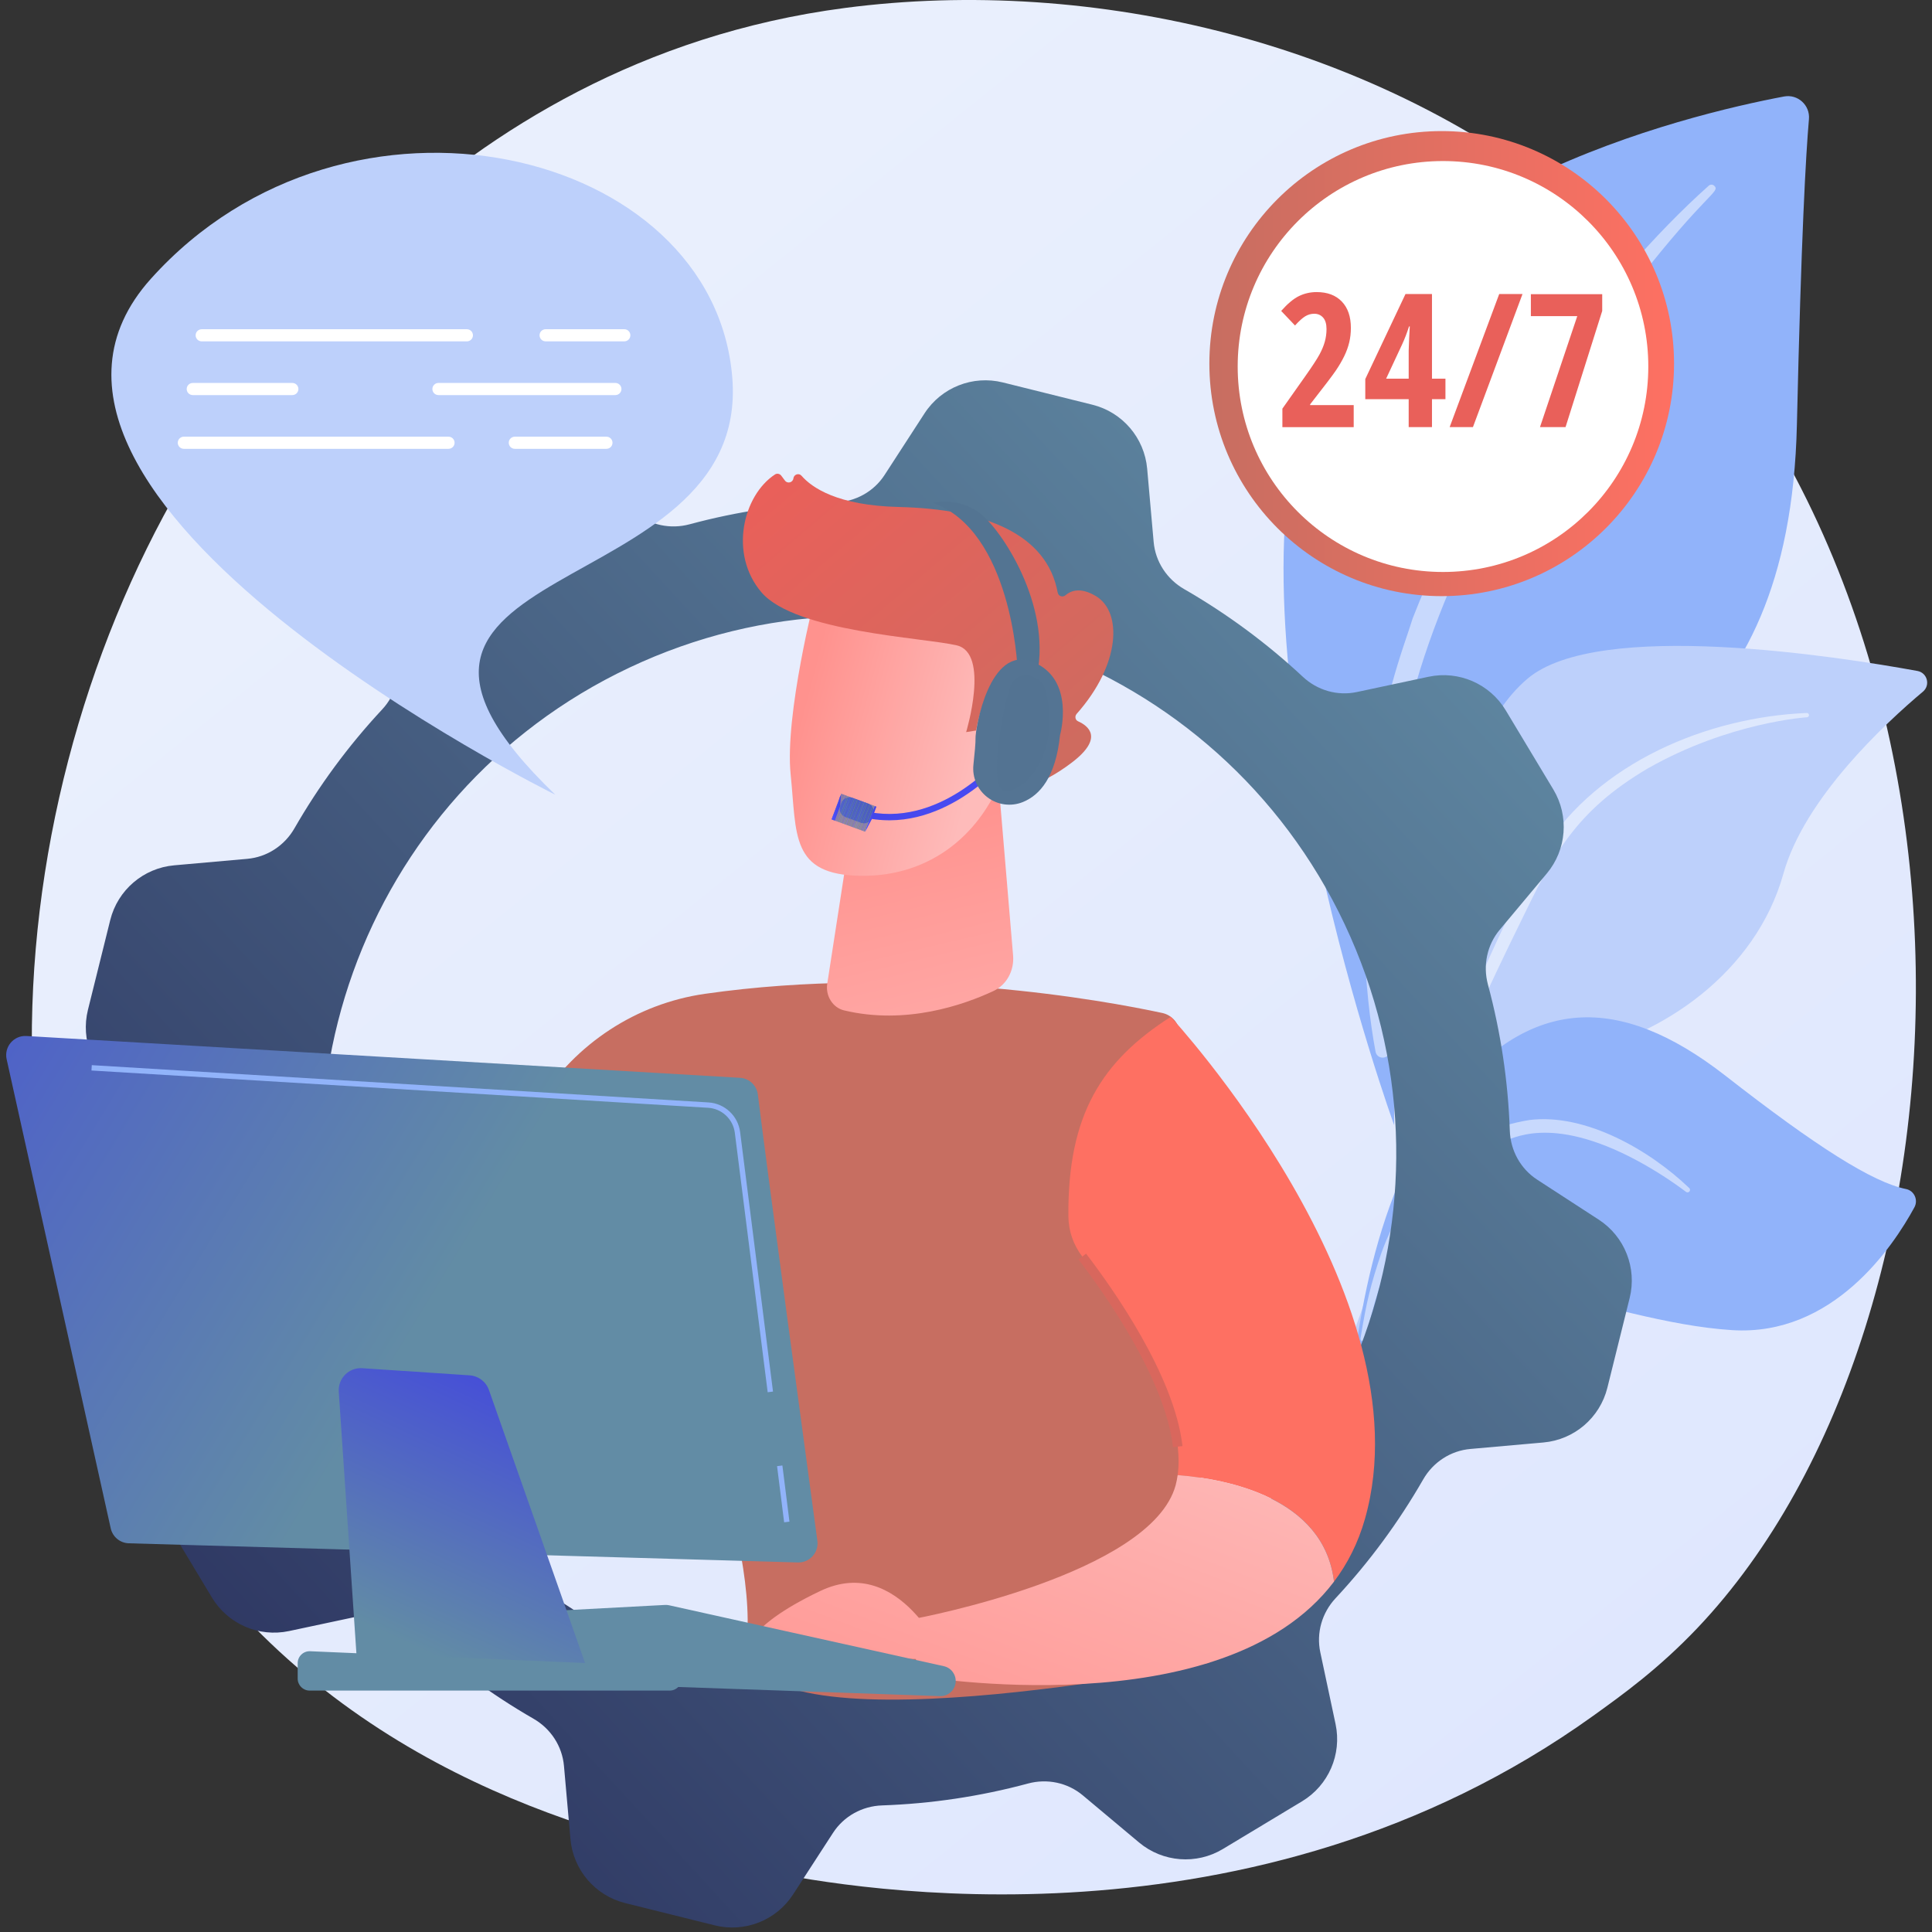 <svg width="301" height="301" viewBox="0 0 301 301" fill="none" xmlns="http://www.w3.org/2000/svg">
<rect x="0" y="0" width="301" height="301" fill="#333333" stroke="none"/>
<path d="M264.465 253.627C258.438 259.977 252.735 264.073 248.228 267.309C195.262 305.343 132.588 294.257 119.269 291.549C99.599 287.55 61.579 279.822 34.091 247.471C-7.497 198.527 -1.022 121.415 31.236 70.514C37.137 61.202 68.305 9.526 131.654 1.238C169.991 -3.777 214.681 6.338 247.044 33.474C314.977 90.434 310.141 205.502 264.465 253.627Z" fill="url(#paint0_linear_583_17035)"/>
<path d="M217.201 175.287C217.201 175.287 216.375 140.512 232.379 131.205C248.383 121.898 278.812 116.08 279.953 66.147C280.621 36.914 281.344 24.133 281.828 18.559C282.017 16.386 280.087 14.631 277.945 15.034C262.787 17.891 213.549 29.654 203.226 63.288C190.987 103.162 217.203 175.287 217.203 175.287H217.201Z" fill="#91B3FA"/>
<path opacity="0.5" d="M266.221 28.927C249.583 43.778 230.344 70.06 220.09 96.342C218.774 100.674 214.924 109.885 213.252 126.251C211.758 139.901 212.501 154.324 214.312 163.873C214.426 164.477 215.008 164.872 215.611 164.759C216.648 164.561 216.51 163.446 216.5 163.48C214.432 147.167 215.29 126.864 220.029 108.544C226.083 86.049 239.586 64.24 253.553 45.743L254.99 43.922C265.81 30.015 268.089 29.912 267.077 28.943C266.838 28.715 266.464 28.713 266.221 28.928V28.927Z" fill="white"/>
<path d="M190.621 248.921C188.236 250.091 213.196 218.678 221.016 169.341C224.7 146.092 224.749 116.963 237.982 105.737C248.995 96.395 286.472 102.294 298.735 104.535C300.267 104.815 300.783 106.752 299.59 107.755C293.71 112.697 281.13 124.356 277.852 136.106C273.533 151.593 258.82 161.443 245.649 164.109C232.479 166.775 225.152 169.362 218.736 190.441C212.32 211.521 197.397 245.596 190.621 248.921V248.921Z" fill="#BDD0FB"/>
<path opacity="0.5" d="M281.488 111.079C265.843 111.734 249.049 118.877 240.527 132.275L239.722 133.553C237.864 136.551 227.335 157.862 221.488 175.526C221.415 175.746 221.534 175.984 221.755 176.057C222.129 176.18 222.316 175.769 222.28 175.806C226.355 165.826 232.206 153.174 236.866 143.712C241.865 133.388 245.363 126.395 256.762 119.698C269.45 112.486 281.573 111.744 281.536 111.751C281.722 111.732 281.856 111.567 281.837 111.381C281.819 111.203 281.665 111.071 281.488 111.079V111.079Z" fill="white"/>
<path d="M201.321 253.053C199.905 253.8 209.292 237.632 210.012 223.387C210.732 209.142 213.943 184.829 226.218 170.285C238.492 155.74 251.934 154.414 268.871 167.635C282.985 178.653 291.789 184.214 296.952 185.247C298.231 185.504 298.883 186.947 298.261 188.095C294.949 194.198 285.586 208.218 269.865 207.23C249.812 205.971 225.51 192.925 218.103 203.808C210.696 214.691 211.647 220.781 211.419 225.938C211.192 231.096 210.684 248.11 201.32 253.052L201.321 253.053Z" fill="#91B3FA"/>
<path opacity="0.5" d="M263.182 185.099C257.04 179.204 247.035 173.413 238.29 174.493C226.913 176.327 219.335 183.93 215.201 195.248C213.585 200.054 212.921 202.619 211.965 208.51C211.889 208.981 212.582 209.121 212.697 208.661C213.392 205.894 214.08 202.997 215.111 200C221.107 180.668 233.908 178.064 234.406 177.669C235.374 177.764 241.24 173.369 255.161 180.866C257.761 182.281 260.291 183.898 262.667 185.681L262.68 185.691C262.851 185.82 263.096 185.785 263.224 185.613C263.343 185.454 263.323 185.232 263.182 185.098V185.099Z" fill="white"/>
<path d="M25.595 236.551L33.013 248.886C35.498 253.017 40.328 255.116 45.041 254.112L56.212 251.733C59.233 251.089 62.358 251.995 64.617 254.103C70.301 259.406 76.519 263.975 83.122 267.775C85.803 269.318 87.592 272.043 87.865 275.126L88.875 286.523C89.3 291.326 92.724 295.331 97.401 296.494L111.361 299.967C116.038 301.13 120.937 299.195 123.56 295.15L129.784 285.552C131.468 282.955 134.323 281.385 137.414 281.278C145.027 281.014 152.659 279.89 160.162 277.867C163.145 277.063 166.329 277.727 168.698 279.711L177.456 287.048C181.151 290.143 186.401 290.552 190.53 288.065L202.855 280.641C206.983 278.154 209.08 273.32 208.077 268.603L205.699 257.423C205.056 254.4 205.962 251.272 208.067 249.012C213.367 243.323 217.932 237.1 221.729 230.491C223.271 227.807 225.993 226.018 229.075 225.745L240.463 224.734C245.262 224.308 249.264 220.882 250.426 216.201L253.896 202.23C255.058 197.549 253.125 192.647 249.084 190.021L239.494 183.792C236.899 182.107 235.33 179.25 235.224 176.156C234.961 168.537 233.838 160.899 231.816 153.39C231.013 150.405 231.676 147.217 233.659 144.848L240.99 136.084C244.083 132.386 244.491 127.131 242.006 123L234.587 110.664C232.101 106.533 227.272 104.434 222.559 105.438L211.389 107.818C208.368 108.461 205.243 107.555 202.984 105.447C197.299 100.144 191.082 95.575 184.478 91.775C181.797 90.232 180.008 87.507 179.735 84.424L178.726 73.028C178.3 68.224 174.876 64.22 170.199 63.056L156.239 59.584C151.562 58.42 146.664 60.355 144.04 64.4L137.816 73.998C136.133 76.595 133.278 78.165 130.186 78.271C122.573 78.535 114.942 79.659 107.438 81.682C104.456 82.486 101.271 81.822 98.902 79.838L90.145 72.501C86.45 69.406 81.2 68.997 77.07 71.484L64.744 78.908C60.616 81.395 58.518 86.229 59.522 90.946L61.9 102.126C62.543 105.149 61.638 108.277 59.532 110.538C54.232 116.226 49.667 122.449 45.87 129.058C44.328 131.741 41.606 133.531 38.525 133.805L27.138 134.815C22.338 135.241 18.336 138.667 17.174 143.348L13.704 157.319C12.541 161.999 14.474 166.901 18.516 169.527L28.107 175.756C30.702 177.441 32.27 180.298 32.377 183.392C32.641 191.011 33.764 198.649 35.785 206.158C36.589 209.143 35.925 212.331 33.943 214.701L26.612 223.465C23.519 227.163 23.11 232.418 25.596 236.55L25.595 236.551ZM58.088 215.525C38.36 173.677 56.264 123.749 98.078 104.004C139.892 84.26 189.782 102.178 209.51 144.026C229.238 185.873 211.334 235.803 169.52 255.546C127.706 275.29 77.816 257.372 58.088 215.525Z" fill="url(#paint1_linear_583_17035)"/>
<path d="M181.075 157.817C172.149 155.899 141.705 150.267 109.828 154.835C99.151 156.364 89.7 162.572 83.938 171.697C73.556 188.137 58.87 217.445 61.975 248.011L78.271 252.044C78.271 252.044 89.533 215.779 102.207 201.019C102.207 201.019 117.218 235.262 116.459 254.066C116.438 254.598 116.404 255.118 116.356 255.623C114.634 274.021 188.415 259.056 188.415 259.056L183.818 161.061C183.744 159.481 182.619 158.149 181.075 157.817Z" fill="url(#paint2_linear_583_17035)"/>
<path d="M155.692 123.404L157.837 148.863C158.036 151.231 156.817 153.447 154.784 154.395C150.102 156.58 141.112 159.714 131.497 157.413C129.737 156.993 128.59 155.152 128.881 153.274L135.117 112.92L155.692 123.403V123.404Z" fill="url(#paint3_linear_583_17035)"/>
<path d="M127.065 92.548C127.065 92.548 122.222 111.36 123.183 120.673C124.143 129.987 123.111 136.296 134.074 136.449C145.036 136.602 153.173 129.849 156.572 119.874C156.572 119.874 161.937 104.485 159.3 98.956C156.662 93.426 127.066 92.548 127.066 92.548H127.065Z" fill="url(#paint4_linear_583_17035)"/>
<path d="M151.87 113.845L150.522 114.06C150.522 114.06 154.257 101.767 149.056 100.545C143.855 99.322 123.889 98.467 118.621 92.267C113.542 86.291 115.764 77.166 120.748 73.915C121.063 73.709 121.49 73.806 121.716 74.106L122.295 74.877C122.691 75.405 123.528 75.182 123.61 74.527C123.687 73.905 124.466 73.647 124.876 74.12C126.482 75.969 130.472 78.756 140.02 78.986C153.568 79.312 163.119 83.251 164.786 92.32C164.892 92.894 165.558 93.113 166.002 92.735C166.879 91.987 168.39 91.46 170.746 92.876C174.845 95.34 174.626 103.464 167.74 111.219C167.413 111.588 167.51 112.176 167.96 112.376C169.545 113.081 172.041 114.966 166.968 118.82C161.778 122.763 158.368 122.969 157.048 122.848C156.694 122.814 156.415 122.541 156.38 122.186L155.59 114.04C155.549 113.619 155.161 113.319 154.744 113.386L151.87 113.845V113.845Z" fill="url(#paint5_linear_583_17035)"/>
<path d="M151.809 115.586C151.809 115.586 152.934 103.884 158.47 106.229C164.006 108.575 157.868 119.236 153.889 120.303L151.809 115.586Z" fill="url(#paint6_linear_583_17035)"/>
<path d="M183.474 229.815C185.065 218.571 173.431 202.043 168.618 195.771C167.241 193.977 166.471 191.784 166.452 189.522C166.312 173.598 171.698 165.28 182.402 158.413C182.402 158.413 222.548 201.803 212.655 236.646C211.588 240.406 209.933 243.636 207.836 246.412C206.277 233.283 191.115 230.42 183.474 229.814V229.815Z" fill="url(#paint7_linear_583_17035)"/>
<path d="M182.748 225.466L184.228 225.296C182.973 214.27 173.305 200.657 169.207 195.317L168.025 196.226C172.048 201.468 181.535 214.81 182.748 225.466Z" fill="url(#paint8_linear_583_17035)"/>
<path d="M183.168 231.372C183.304 230.867 183.399 230.345 183.474 229.815C191.115 230.421 206.277 233.285 207.836 246.413C190.498 269.362 142.709 261.082 142.709 261.082V252.152C142.709 252.152 179.411 245.328 183.168 231.371V231.372Z" fill="url(#paint9_linear_583_17035)"/>
<path d="M147.303 258.617C147.303 258.617 140.247 241.953 127.814 247.864C115.381 253.775 116.358 257.642 116.358 257.642L147.303 258.616V258.617Z" fill="url(#paint10_linear_583_17035)"/>
<path d="M148.889 262.075C148.79 263.336 147.716 264.295 146.454 264.251L82.026 262.002C81.025 261.967 80.155 261.303 79.856 260.346L77.986 254.357C77.526 252.886 78.575 251.376 80.113 251.294L103.608 250.045C103.821 250.033 104.036 250.051 104.244 250.097L147.047 259.585C148.195 259.839 148.981 260.902 148.889 262.075V262.075Z" fill="#628CA5"/>
<path d="M105.701 259.722L103.929 251.454L79.795 252.607L81.383 259.467L105.701 259.722Z" fill="#628CA5"/>
<path d="M118.074 170.535C119.44 181.704 125.584 227.085 127.343 240.051C127.59 241.874 126.142 243.479 124.304 243.426L20.072 240.441C18.708 240.403 17.545 239.441 17.249 238.108L1.035 165.028C0.606 163.096 2.143 161.29 4.117 161.405L115.291 167.921C116.728 168.005 117.898 169.103 118.073 170.534L118.074 170.535Z" fill="url(#paint11_linear_583_17035)"/>
<path d="M76.177 216.564L91.582 260.323L55.762 261.082L52.779 216.826C52.639 214.75 54.36 213.025 56.436 213.163L73.165 214.274C74.536 214.366 75.722 215.265 76.178 216.563L76.177 216.564Z" fill="url(#paint12_linear_583_17035)"/>
<path d="M106.103 260.945C106.498 262.15 105.602 263.388 104.335 263.388H48.239C47.212 263.388 46.379 262.554 46.379 261.526V259.118C46.379 258.058 47.261 257.212 48.319 257.258L104.415 259.666C105.189 259.699 105.862 260.209 106.103 260.945V260.945Z" fill="url(#paint13_linear_583_17035)"/>
<path d="M134.086 127.222C146.646 130.517 156.458 118.693 156.555 118.573L155.788 117.946C155.695 118.061 146.276 129.395 134.337 126.264L134.086 127.221V127.222Z" fill="url(#paint14_linear_583_17035)"/>
<path d="M130.906 125.529L131.054 125.125C131.316 124.407 132.112 124.036 132.831 124.299L135.237 125.181C135.955 125.443 136.325 126.24 136.062 126.96L135.915 127.363C135.652 128.082 134.856 128.452 134.137 128.189L131.731 127.308C131.013 127.045 130.643 126.248 130.906 125.529Z" fill="url(#paint15_linear_583_17035)"/>
<path d="M135.621 127.536L134.965 129.094L135.042 129.122L135.621 127.536Z" fill="url(#paint16_linear_583_17035)"/>
<path d="M136.267 125.57L134.754 129.563L134.789 129.575L135.833 127.615L136.544 125.671L136.267 125.57Z" fill="url(#paint17_linear_583_17035)"/>
<path d="M136.232 125.558L134.719 129.551L134.753 129.564L136.266 125.571L136.232 125.558Z" fill="#628CA5"/>
<path d="M136.199 125.545L134.686 129.538L134.72 129.551L136.233 125.558L136.199 125.545Z" fill="#628CA5"/>
<path d="M136.164 125.532L134.65 129.525L134.686 129.538L136.199 125.545L136.164 125.532Z" fill="url(#paint18_linear_583_17035)"/>
<path d="M136.128 125.519L134.615 129.512L134.65 129.525L136.163 125.532L136.128 125.519Z" fill="#527190"/>
<path d="M136.092 125.506L134.58 129.499L134.614 129.512L136.128 125.519L136.092 125.506Z" fill="#527190"/>
<path d="M136.06 125.494L134.547 129.486L134.582 129.499L136.094 125.506L136.06 125.494Z" fill="#537391"/>
<path d="M136.025 125.481L134.512 129.474L134.546 129.486L136.059 125.494L136.025 125.481Z" fill="#537391"/>
<path d="M135.989 125.469L134.477 129.461L134.511 129.474L136.024 125.481L135.989 125.469Z" fill="#628CA5"/>
<path d="M135.957 125.456L134.443 129.449L134.479 129.462L135.991 125.469L135.957 125.456Z" fill="#628CA5"/>
<path d="M135.921 125.443L134.408 129.436L134.443 129.449L135.956 125.456L135.921 125.443Z" fill="#527190"/>
<path d="M135.884 125.43L134.371 129.423L134.406 129.436L135.92 125.443L135.884 125.43Z" fill="url(#paint19_linear_583_17035)"/>
<path d="M135.851 125.418L134.338 129.41L134.372 129.423L135.885 125.43L135.851 125.418Z" fill="#537391"/>
<path d="M135.816 125.406L134.303 129.398L134.337 129.41L135.85 125.418L135.816 125.406Z" fill="#537391"/>
<path d="M135.781 125.393L134.268 129.386L134.303 129.398L135.816 125.405L135.781 125.393Z" fill="url(#paint20_linear_583_17035)"/>
<path d="M135.746 125.38L134.232 129.373L134.267 129.385L135.78 125.393L135.746 125.38Z" fill="#628CA5"/>
<path d="M135.714 125.366L134.201 129.359L134.235 129.372L135.749 125.379L135.714 125.366Z" fill="#527190"/>
<path d="M135.677 125.354L134.164 129.346L134.199 129.359L135.713 125.366L135.677 125.354Z" fill="url(#paint21_linear_583_17035)"/>
<path d="M135.642 125.341L134.129 129.334L134.163 129.347L135.676 125.354L135.642 125.341Z" fill="#527190"/>
<path d="M135.608 125.329L134.096 129.321L134.13 129.334L135.643 125.341L135.608 125.329Z" fill="#537391"/>
<path d="M135.574 125.316L134.061 129.309L134.096 129.321L135.608 125.329L135.574 125.316Z" fill="#537391"/>
<path d="M135.539 125.304L134.025 129.297L134.06 129.31L135.573 125.317L135.539 125.304Z" fill="#628CA5"/>
<path d="M135.504 125.291L133.992 129.283L134.026 129.296L135.54 125.303L135.504 125.291Z" fill="#628CA5"/>
<path d="M135.47 125.278L133.957 129.271L133.992 129.284L135.504 125.291L135.47 125.278Z" fill="#527190"/>
<path d="M135.435 125.265L133.922 129.258L133.956 129.271L135.469 125.278L135.435 125.265Z" fill="#527190"/>
<path d="M135.398 125.253L133.885 129.245L133.92 129.258L135.433 125.265L135.398 125.253Z" fill="url(#paint22_linear_583_17035)"/>
<path d="M135.367 125.24L133.854 129.233L133.888 129.245L135.401 125.253L135.367 125.24Z" fill="#537391"/>
<path d="M135.332 125.227L133.818 129.22L133.853 129.233L135.366 125.24L135.332 125.227Z" fill="#628CA5"/>
<path d="M135.294 125.215L133.781 129.208L133.817 129.22L135.33 125.227L135.294 125.215Z" fill="url(#paint23_linear_583_17035)"/>
<path d="M135.261 125.201L133.748 129.194L133.782 129.207L135.296 125.214L135.261 125.201Z" fill="#527190"/>
<path d="M135.228 125.189L133.715 129.182L133.749 129.195L135.262 125.202L135.228 125.189Z" fill="#527190"/>
<path d="M135.191 125.177L133.678 129.168L133.713 129.181L135.226 125.188L135.191 125.177Z" fill="url(#paint24_linear_583_17035)"/>
<path d="M135.158 125.164L133.645 129.156L133.679 129.169L135.192 125.177L135.158 125.164Z" fill="#537391"/>
<path d="M135.123 125.151L133.611 129.144L133.646 129.156L135.159 125.164L135.123 125.151Z" fill="#537391"/>
<path d="M135.087 125.138L133.574 129.131L133.61 129.144L135.122 125.151L135.087 125.138Z" fill="#628CA5"/>
<path d="M135.052 125.125L133.539 129.118L133.573 129.131L135.087 125.138L135.052 125.125Z" fill="#628CA5"/>
<path d="M135.018 125.112L133.506 129.105L133.54 129.118L135.053 125.125L135.018 125.112Z" fill="#527190"/>
<path d="M134.984 125.1L133.471 129.093L133.506 129.105L135.018 125.112L134.984 125.1Z" fill="#527190"/>
<path d="M134.949 125.088L133.436 129.08L133.47 129.093L134.983 125.1L134.949 125.088Z" fill="#537391"/>
<path d="M134.916 125.075L133.402 129.068L133.438 129.08L134.951 125.088L134.916 125.075Z" fill="url(#paint25_linear_583_17035)"/>
<path d="M134.88 125.062L133.367 129.055L133.401 129.068L134.915 125.075L134.88 125.062Z" fill="#628CA5"/>
<path d="M134.845 125.05L133.332 129.043L133.366 129.055L134.88 125.062L134.845 125.05Z" fill="#628CA5"/>
<path d="M134.812 125.036L133.299 129.029L133.334 129.042L134.847 125.049L134.812 125.036Z" fill="url(#paint26_linear_583_17035)"/>
<path d="M134.777 125.023L133.264 129.016L133.298 129.029L134.811 125.036L134.777 125.023Z" fill="#527190"/>
<path d="M134.742 125.011L133.229 129.003L133.263 129.016L134.776 125.023L134.742 125.011Z" fill="#537391"/>
<path d="M134.705 124.999L133.191 128.991L133.227 129.003L134.74 125.011L134.705 124.999Z" fill="url(#paint27_linear_583_17035)"/>
<path d="M134.673 124.986L133.16 128.979L133.194 128.992L134.708 124.999L134.673 124.986Z" fill="#628CA5"/>
<path d="M134.637 124.973L133.125 128.966L133.159 128.979L134.672 124.986L134.637 124.973Z" fill="#628CA5"/>
<path d="M134.601 124.96L133.088 128.953L133.123 128.966L134.635 124.973L134.601 124.96Z" fill="#628CA5"/>
<path d="M134.568 124.948L133.055 128.94L133.089 128.953L134.602 124.96L134.568 124.948Z" fill="#527190"/>
<path d="M134.532 124.935L133.02 128.928L133.054 128.94L134.567 124.947L134.532 124.935Z" fill="#527190"/>
<path d="M134.498 124.923L132.984 128.916L133.02 128.928L134.532 124.935L134.498 124.923Z" fill="#537391"/>
<path d="M134.464 124.91L132.951 128.903L132.985 128.915L134.499 124.923L134.464 124.91Z" fill="#628CA5"/>
<path d="M134.429 124.897L132.916 128.89L132.951 128.903L134.465 124.91L134.429 124.897Z" fill="url(#paint28_linear_583_17035)"/>
<path d="M134.394 124.884L132.881 128.877L132.915 128.89L134.428 124.897L134.394 124.884Z" fill="#628CA5"/>
<path d="M134.359 124.871L132.846 128.864L132.88 128.877L134.393 124.884L134.359 124.871Z" fill="#527190"/>
<path d="M134.326 124.859L132.812 128.852L132.848 128.864L134.361 124.872L134.326 124.859Z" fill="url(#paint29_linear_583_17035)"/>
<path d="M134.291 124.846L132.777 128.838L132.812 128.851L134.325 124.858L134.291 124.846Z" fill="#537391"/>
<path d="M134.255 124.834L132.742 128.827L132.776 128.839L134.29 124.847L134.255 124.834Z" fill="#537391"/>
<path d="M134.222 124.821L132.709 128.814L132.744 128.826L134.258 124.833L134.222 124.821Z" fill="url(#paint30_linear_583_17035)"/>
<path d="M134.187 124.808L132.674 128.801L132.708 128.814L134.221 124.821L134.187 124.808Z" fill="#628CA5"/>
<path d="M134.151 124.795L132.639 128.788L132.673 128.801L134.186 124.808L134.151 124.795Z" fill="#527190"/>
<path d="M134.119 124.782L132.605 128.775L132.641 128.788L134.153 124.795L134.119 124.782Z" fill="#527190"/>
<path d="M134.083 124.77L132.57 128.762L132.605 128.775L134.118 124.782L134.083 124.77Z" fill="#537391"/>
<path d="M134.047 124.758L132.535 128.751L132.569 128.762L134.083 124.77L134.047 124.758Z" fill="#537391"/>
<path d="M134.011 124.744L132.498 128.737L132.533 128.75L134.046 124.757L134.011 124.744Z" fill="#628CA5"/>
<path d="M133.98 124.732L132.467 128.725L132.501 128.738L134.014 124.745L133.98 124.732Z" fill="#628CA5"/>
<path d="M133.943 124.719L132.43 128.712L132.465 128.725L133.978 124.732L133.943 124.719Z" fill="url(#paint31_linear_583_17035)"/>
<path d="M133.908 124.706L132.395 128.699L132.429 128.712L133.942 124.719L133.908 124.706Z" fill="#527190"/>
<path d="M133.876 124.693L132.363 128.686L132.398 128.699L133.911 124.706L133.876 124.693Z" fill="#527190"/>
<path d="M133.839 124.681L132.326 128.673L132.362 128.686L133.875 124.693L133.839 124.681Z" fill="url(#paint32_linear_583_17035)"/>
<path d="M133.804 124.668L132.291 128.661L132.325 128.673L133.838 124.681L133.804 124.668Z" fill="#537391"/>
<path d="M133.771 124.656L132.258 128.648L132.292 128.661L133.805 124.668L133.771 124.656Z" fill="#628CA5"/>
<path d="M133.736 124.643L132.223 128.636L132.258 128.649L133.771 124.656L133.736 124.643Z" fill="url(#paint33_linear_583_17035)"/>
<path d="M133.701 124.63L132.188 128.623L132.222 128.636L133.735 124.643L133.701 124.63Z" fill="#527190"/>
<path d="M133.664 124.617L132.152 128.61L132.187 128.623L133.7 124.63L133.664 124.617Z" fill="#527190"/>
<path d="M133.632 124.605L132.119 128.597L132.155 128.61L133.667 124.617L133.632 124.605Z" fill="#537391"/>
<path d="M133.597 124.593L132.084 128.585L132.118 128.597L133.631 124.605L133.597 124.593Z" fill="#537391"/>
<path d="M133.561 124.58L132.049 128.573L132.083 128.585L133.596 124.592L133.561 124.58Z" fill="#628CA5"/>
<path d="M133.529 124.567L132.016 128.56L132.051 128.573L133.563 124.58L133.529 124.567Z" fill="#628CA5"/>
<path d="M133.494 124.553L131.98 128.546L132.015 128.559L133.528 124.566L133.494 124.553Z" fill="#527190"/>
<path d="M133.457 124.541L131.945 128.534L131.98 128.547L133.493 124.554L133.457 124.541Z" fill="#527190"/>
<path d="M133.425 124.528L131.912 128.521L131.947 128.533L133.46 124.54L133.425 124.528Z" fill="#527190"/>
<path d="M133.39 124.516L131.877 128.509L131.911 128.521L133.424 124.528L133.39 124.516Z" fill="#537391"/>
<path d="M133.353 124.503L131.84 128.496L131.875 128.509L133.388 124.516L133.353 124.503Z" fill="url(#paint34_linear_583_17035)"/>
<path d="M133.318 124.49L131.805 128.483L131.839 128.496L133.352 124.503L133.318 124.49Z" fill="#628CA5"/>
<path d="M133.285 124.478L131.771 128.471L131.806 128.484L133.319 124.491L133.285 124.478Z" fill="#628CA5"/>
<path d="M133.25 124.465L131.736 128.458L131.772 128.471L133.285 124.478L133.25 124.465Z" fill="url(#paint35_linear_583_17035)"/>
<path d="M133.214 124.452L131.701 128.445L131.735 128.457L133.249 124.465L133.214 124.452Z" fill="#527190"/>
<path d="M133.182 124.44L131.67 128.432L131.704 128.444L133.217 124.451L133.182 124.44Z" fill="#537391"/>
<path d="M133.146 124.427L131.633 128.42L131.668 128.432L133.18 124.44L133.146 124.427Z" fill="#537391"/>
<path d="M133.111 124.415L131.598 128.408L131.632 128.42L133.145 124.427L133.111 124.415Z" fill="#628CA5"/>
<path d="M133.077 124.401L131.564 128.394L131.599 128.407L133.112 124.414L133.077 124.401Z" fill="#628CA5"/>
<path d="M133.042 124.388L131.529 128.381L131.565 128.394L133.077 124.401L133.042 124.388Z" fill="#527190"/>
<path d="M133.007 124.376L131.494 128.369L131.528 128.382L133.042 124.389L133.007 124.376Z" fill="#527190"/>
<path d="M132.972 124.364L131.459 128.356L131.494 128.369L133.008 124.376L132.972 124.364Z" fill="url(#paint36_linear_583_17035)"/>
<path d="M132.939 124.351L131.426 128.344L131.46 128.356L132.973 124.364L132.939 124.351Z" fill="#537391"/>
<path d="M132.904 124.338L131.391 128.331L131.425 128.344L132.938 124.351L132.904 124.338Z" fill="#628CA5"/>
<path d="M132.869 124.325L131.355 128.318L131.391 128.331L132.904 124.338L132.869 124.325Z" fill="url(#paint37_linear_583_17035)"/>
<path d="M132.835 124.312L131.322 128.305L131.357 128.318L132.87 124.325L132.835 124.312Z" fill="#628CA5"/>
<path d="M132.8 124.3L131.287 128.293L131.321 128.305L132.835 124.312L132.8 124.3Z" fill="#527190"/>
<path d="M132.763 124.287L131.25 128.28L131.285 128.292L132.799 124.299L132.763 124.287Z" fill="url(#paint38_linear_583_17035)"/>
<path d="M132.732 124.275L131.219 128.267L131.253 128.28L132.766 124.287L132.732 124.275Z" fill="#537391"/>
<path d="M132.697 124.262L131.184 128.255L131.218 128.266L132.731 124.275L132.697 124.262Z" fill="#537391"/>
<path d="M132.66 124.25L131.146 128.242L131.182 128.255L132.695 124.262L132.66 124.25Z" fill="url(#paint39_linear_583_17035)"/>
<path d="M132.626 124.236L131.113 128.229L131.148 128.242L132.661 124.249L132.626 124.236Z" fill="#628CA5"/>
<path d="M132.592 124.223L131.08 128.216L131.114 128.229L132.628 124.236L132.592 124.223Z" fill="#527190"/>
<path d="M132.556 124.21L131.043 128.203L131.078 128.216L132.59 124.223L132.556 124.21Z" fill="#527190"/>
<path d="M132.521 124.199L131.008 128.191L131.042 128.204L132.555 124.211L132.521 124.199Z" fill="#537391"/>
<path d="M132.488 124.186L130.975 128.179L131.01 128.191L132.523 124.199L132.488 124.186Z" fill="url(#paint40_linear_583_17035)"/>
<path d="M132.453 124.173L130.939 128.166L130.974 128.179L132.487 124.186L132.453 124.173Z" fill="#628CA5"/>
<path d="M132.417 124.16L130.904 128.153L130.939 128.166L132.452 124.173L132.417 124.16Z" fill="#628CA5"/>
<path d="M132.384 124.147L130.871 128.14L130.906 128.153L132.42 124.16L132.384 124.147Z" fill="url(#paint41_linear_583_17035)"/>
<path d="M132.349 124.135L130.836 128.127L130.87 128.14L132.383 124.147L132.349 124.135Z" fill="#527190"/>
<path d="M132.314 124.122L130.801 128.115L130.835 128.127L132.348 124.134L132.314 124.122Z" fill="#527190"/>
<path d="M132.279 124.11L130.766 128.102L130.801 128.114L132.314 124.121L132.279 124.11Z" fill="url(#paint42_linear_583_17035)"/>
<path d="M132.246 124.097L130.732 128.09L130.767 128.101L132.28 124.11L132.246 124.097Z" fill="#537391"/>
<path d="M132.209 124.083L130.697 128.076L130.732 128.089L132.245 124.096L132.209 124.083Z" fill="#628CA5"/>
<path d="M132.173 124.071L130.66 128.064L130.696 128.077L132.208 124.084L132.173 124.071Z" fill="#628CA5"/>
<path d="M132.142 124.058L130.629 128.051L130.663 128.064L132.176 124.071L132.142 124.058Z" fill="#527190"/>
<path d="M132.106 124.045L130.594 128.038L130.628 128.051L132.141 124.058L132.106 124.045Z" fill="#527190"/>
<path d="M132.07 124.033L130.557 128.025L130.592 128.038L132.104 124.045L132.07 124.033Z" fill="#537391"/>
<path d="M132.037 124.021L130.523 128.014L130.558 128.026L132.071 124.034L132.037 124.021Z" fill="#537391"/>
<path d="M132.002 124.008L130.49 128.001L130.525 128.014L132.038 124.021L132.002 124.008Z" fill="#628CA5"/>
<path d="M131.966 123.995L130.453 127.988L130.488 128.001L132.001 124.008L131.966 123.995Z" fill="#628CA5"/>
<path d="M131.933 123.983L130.42 127.976L130.454 127.988L131.967 123.996L131.933 123.983Z" fill="#527190"/>
<path d="M131.898 123.969L130.385 127.962L130.42 127.975L131.933 123.982L131.898 123.969Z" fill="url(#paint43_linear_583_17035)"/>
<path d="M131.863 123.957L130.35 127.949L130.384 127.962L131.897 123.969L131.863 123.957Z" fill="#537391"/>
<path d="M131.828 123.945L130.314 127.938L130.349 127.949L131.862 123.957L131.828 123.945Z" fill="#537391"/>
<path d="M131.794 123.932L130.281 127.925L130.317 127.937L131.83 123.945L131.794 123.932Z" fill="url(#paint44_linear_583_17035)"/>
<path d="M131.759 123.919L130.246 127.912L130.28 127.925L131.794 123.932L131.759 123.919Z" fill="#628CA5"/>
<path d="M131.724 123.906L130.211 127.899L130.245 127.912L131.758 123.919L131.724 123.906Z" fill="#527190"/>
<path d="M131.691 123.893L130.178 127.886L130.213 127.899L131.726 123.906L131.691 123.893Z" fill="url(#paint45_linear_583_17035)"/>
<path d="M131.656 123.88L130.143 127.873L130.177 127.886L131.69 123.893L131.656 123.88Z" fill="#527190"/>
<path d="M131.62 123.868L130.107 127.861L130.142 127.873L131.655 123.88L131.62 123.868Z" fill="#537391"/>
<path d="M131.585 123.855L130.072 127.848L130.108 127.861L131.62 123.868L131.585 123.855Z" fill="#628CA5"/>
<path d="M131.552 123.843L130.039 127.836L130.073 127.849L131.587 123.856L131.552 123.843Z" fill="#628CA5"/>
<path d="M131.517 123.83L130.004 127.823L130.039 127.836L131.552 123.843L131.517 123.83Z" fill="url(#paint46_linear_583_17035)"/>
<path d="M131.48 123.817L129.967 127.81L130.001 127.822L131.514 123.83L131.48 123.817Z" fill="#527190"/>
<path d="M131.449 123.804L129.936 127.797L129.97 127.81L131.483 123.817L131.449 123.804Z" fill="#527190"/>
<path d="M131.412 123.792L129.898 127.784L129.934 127.797L131.447 123.804L131.412 123.792Z" fill="url(#paint47_linear_583_17035)"/>
<path d="M131.376 123.78L129.863 127.772L129.898 127.784L131.411 123.792L131.376 123.78Z" fill="#537391"/>
<path d="M131.345 123.767L129.832 127.76L129.866 127.773L131.379 123.78L131.345 123.767Z" fill="#628CA5"/>
<path d="M131.308 123.753L129.795 127.746L129.83 127.759L131.343 123.766L131.308 123.753Z" fill="url(#paint48_linear_583_17035)"/>
<path d="M131.273 123.74L129.76 127.733L129.794 127.746L131.307 123.753L131.273 123.74Z" fill="#527190"/>
<path d="M131.24 123.728L129.727 127.721L129.761 127.734L131.274 123.741L131.24 123.728Z" fill="#527190"/>
<path d="M131.205 123.715L129.691 127.708L129.727 127.721L131.24 123.728L131.205 123.715Z" fill="url(#paint49_linear_583_17035)"/>
<path d="M131.169 123.703L129.656 127.696L129.691 127.708L131.204 123.715L131.169 123.703Z" fill="#537391"/>
<path d="M131.134 123.69L129.621 127.683L129.655 127.696L131.169 123.703L131.134 123.69Z" fill="#628CA5"/>
<path d="M131.101 123.677L129.588 127.67L129.623 127.683L131.136 123.69L131.101 123.677Z" fill="url(#paint50_linear_583_17035)"/>
<path d="M131.066 123.664L129.553 127.657L129.587 127.67L131.1 123.677L131.066 123.664Z" fill="#628CA5"/>
<path d="M131.031 123.652L130.889 125.603L130.068 127.846L129.553 127.657L131.066 123.664L131.031 123.652Z" fill="url(#paint51_linear_583_17035)"/>
<path d="M130.482 125.454L130.883 124.056L130.98 124.092L130.482 125.454Z" fill="url(#paint52_linear_583_17035)"/>
<path d="M158.509 103.946C158.509 103.946 157.629 82.743 145.332 78.33C145.332 78.33 149.185 77.369 152.607 79.913C156.03 82.457 163.79 94.225 161.58 105.071C158.877 105.419 158.509 103.946 158.509 103.946Z" fill="#537492"/>
<path d="M160.891 103.11C167.632 105.814 165.152 114.518 165.152 114.518C164.481 121.041 162.022 123.885 159.342 124.964C157.511 125.701 155.426 125.419 153.853 124.226C152.28 123.033 151.446 121.102 151.657 119.138C151.848 117.364 152.005 115.674 151.982 115.059C151.93 113.571 154.149 100.407 160.891 103.11V103.11Z" fill="#547493"/>
<path d="M159.84 105.233C161.339 105.245 162.631 106.281 162.968 107.743C165.379 118.211 159.087 123.58 156.541 123.251C153.858 122.903 156.251 110.114 157.416 106.936C157.903 105.604 158.875 105.224 159.839 105.233H159.84Z" fill="#537392"/>
<path d="M119.603 216.908L120.433 216.803L115.312 176.384C114.992 173.854 112.914 171.908 110.372 171.755L14.3 165.947L14.25 166.782L110.322 172.589C112.463 172.718 114.212 174.358 114.483 176.488L119.603 216.907V216.908Z" fill="#91B3FA"/>
<path d="M121.894 228.317L121.064 228.421L122.166 237.172L122.995 237.068L121.894 228.317Z" fill="#91B3FA"/>
<path d="M86.506 123.81C86.506 123.81 -7.111 77.519 23.505 43.435C54.121 9.352 111.199 22.975 114.09 58.848C116.981 94.722 47.51 86.306 86.506 123.81V123.81Z" fill="#BDD0FB"/>
<path d="M30.48 52.239C30.48 52.761 30.903 53.184 31.425 53.184H72.74C73.261 53.184 73.684 52.761 73.684 52.239C73.684 51.716 73.262 51.294 72.74 51.294H31.425C30.904 51.294 30.48 51.716 30.48 52.239Z" fill="white"/>
<path d="M85.007 53.182H97.266C97.787 53.182 98.21 52.759 98.21 52.237C98.21 51.715 97.788 51.292 97.266 51.292H85.007C84.486 51.292 84.062 51.715 84.062 52.237C84.062 52.759 84.485 53.182 85.007 53.182Z" fill="white"/>
<path d="M29.088 60.608C29.088 61.13 29.51 61.553 30.032 61.553H45.545C46.066 61.553 46.489 61.13 46.489 60.608C46.489 60.086 46.067 59.663 45.545 59.663H30.032C29.511 59.663 29.088 60.086 29.088 60.608Z" fill="white"/>
<path d="M67.365 60.608C67.365 61.13 67.787 61.553 68.309 61.553H95.876C96.396 61.553 96.82 61.13 96.82 60.608C96.82 60.086 96.397 59.663 95.876 59.663H68.309C67.788 59.663 67.365 60.086 67.365 60.608Z" fill="white"/>
<path d="M28.639 69.925H69.879C70.4 69.925 70.823 69.503 70.823 68.98C70.823 68.458 70.401 68.035 69.879 68.035H28.639C28.119 68.035 27.695 68.458 27.695 68.98C27.695 69.503 28.117 69.925 28.639 69.925Z" fill="white"/>
<path d="M80.206 69.925H94.482C95.003 69.925 95.427 69.503 95.427 68.98C95.427 68.458 95.004 68.035 94.482 68.035H80.206C79.685 68.035 79.262 68.458 79.262 68.98C79.262 69.503 79.684 69.925 80.206 69.925Z" fill="white"/>
<path d="M224.613 92.877C244.605 92.877 260.811 76.658 260.811 56.651C260.811 36.643 244.605 20.424 224.613 20.424C204.622 20.424 188.416 36.643 188.416 56.651C188.416 76.658 204.622 92.877 224.613 92.877Z" fill="url(#paint53_linear_583_17035)"/>
<path d="M224.814 89.112C242.479 89.112 256.8 74.78 256.8 57.101C256.8 39.422 242.479 25.09 224.814 25.09C207.149 25.09 192.828 39.422 192.828 57.101C192.828 74.78 207.149 89.112 224.814 89.112Z" fill="white"/>
<path d="M210.906 66.546H199.792V63.666L203.477 58.445C204.488 57.008 205.183 55.941 205.562 55.246C205.94 54.551 206.219 53.883 206.398 53.245C206.577 52.607 206.667 51.948 206.667 51.267C206.667 50.472 206.49 49.877 206.135 49.479C205.78 49.082 205.32 48.882 204.753 48.882C204.251 48.882 203.784 49.015 203.349 49.279C202.914 49.544 202.384 50.021 201.761 50.712L199.605 48.443C200.598 47.318 201.519 46.546 202.369 46.13C203.22 45.714 204.141 45.506 205.133 45.506C206.806 45.506 208.112 45.998 209.053 46.982C209.993 47.965 210.463 49.333 210.463 51.082C210.463 51.877 210.379 52.629 210.208 53.338C210.038 54.047 209.781 54.759 209.436 55.473C209.091 56.187 208.658 56.929 208.139 57.701C207.619 58.472 206.277 60.238 204.113 63V63.114H210.903V66.547L210.906 66.546Z" fill="url(#paint54_linear_583_17035)"/>
<path d="M225.196 62.19H223.098V66.545H219.469V62.19H212.707V59.055L218.973 45.804H223.098V58.998H225.196V62.19ZM219.469 58.998V54.629L219.54 52.699L219.64 50.854H219.526C219.195 51.885 218.836 52.817 218.449 53.649L215.954 58.998H219.47H219.469Z" fill="url(#paint55_linear_583_17035)"/>
<path d="M237.204 45.804L229.478 66.545H225.85L233.575 45.804H237.204V45.804Z" fill="url(#paint56_linear_583_17035)"/>
<path d="M239.924 66.545L245.735 49.251H238.506V45.832H249.62V48.443L243.907 66.545H239.924Z" fill="url(#paint57_linear_583_17035)"/>
<defs>
<linearGradient id="paint0_linear_583_17035" x1="336.656" y1="382.252" x2="73.99" y2="56.298" gradientUnits="userSpaceOnUse">
<stop stop-color="#DAE3FE"/>
<stop offset="1" stop-color="#E9EFFD"/>
</linearGradient>
<linearGradient id="paint1_linear_583_17035" x1="241.323" y1="80.383" x2="-58.322" y2="356.925" gradientUnits="userSpaceOnUse">
<stop stop-color="#628CA5"/>
<stop offset="1" stop-color="#150E42"/>
</linearGradient>
<linearGradient id="paint2_linear_583_17035" x1="-1834.8" y1="2250.48" x2="-1744.53" y2="2157.4" gradientUnits="userSpaceOnUse">
<stop stop-color="#C9766A"/>
<stop offset="1" stop-color="#FE7062"/>
<stop offset="1" stop-color="#C76E61"/>
</linearGradient>
<linearGradient id="paint3_linear_583_17035" x1="154.439" y1="190.444" x2="139.365" y2="126.594" gradientUnits="userSpaceOnUse">
<stop stop-color="#FEBBBA"/>
<stop offset="1" stop-color="#FF928E"/>
</linearGradient>
<linearGradient id="paint4_linear_583_17035" x1="152.167" y1="118.58" x2="124.814" y2="111.425" gradientUnits="userSpaceOnUse">
<stop stop-color="#FEBBBA"/>
<stop offset="1" stop-color="#FF928E"/>
</linearGradient>
<linearGradient id="paint5_linear_583_17035" x1="177.885" y1="131.53" x2="126.304" y2="70.795" gradientUnits="userSpaceOnUse">
<stop stop-color="#C76E61"/>
<stop offset="1" stop-color="#E9605A"/>
</linearGradient>
<linearGradient id="paint6_linear_583_17035" x1="153.733" y1="112.595" x2="126.379" y2="105.441" gradientUnits="userSpaceOnUse">
<stop stop-color="#FEBBBA"/>
<stop offset="1" stop-color="#FF928E"/>
</linearGradient>
<linearGradient id="paint7_linear_583_17035" x1="-1736.32" y1="2196.38" x2="-1649.43" y2="2106.77" gradientUnits="userSpaceOnUse">
<stop stop-color="#C76E61"/>
<stop offset="1" stop-color="#FE7062"/>
</linearGradient>
<linearGradient id="paint8_linear_583_17035" x1="310.597" y1="71.296" x2="50.544" y2="340.578" gradientUnits="userSpaceOnUse">
<stop stop-color="#C76E61"/>
<stop offset="1" stop-color="#E9605A"/>
</linearGradient>
<linearGradient id="paint9_linear_583_17035" x1="187.558" y1="216.926" x2="159.199" y2="291.495" gradientUnits="userSpaceOnUse">
<stop stop-color="#FEBBBA"/>
<stop offset="1" stop-color="#FF928E"/>
</linearGradient>
<linearGradient id="paint10_linear_583_17035" x1="152.421" y1="203.562" x2="124.061" y2="278.132" gradientUnits="userSpaceOnUse">
<stop stop-color="#FEBBBA"/>
<stop offset="1" stop-color="#FF928E"/>
</linearGradient>
<linearGradient id="paint11_linear_583_17035" x1="67.117" y1="203.861" x2="-51.967" y2="131.307" gradientUnits="userSpaceOnUse">
<stop stop-color="#628CA5"/>
<stop offset="1" stop-color="#4042E2"/>
</linearGradient>
<linearGradient id="paint12_linear_583_17035" x1="63.776" y1="256.296" x2="85.578" y2="209.095" gradientUnits="userSpaceOnUse">
<stop stop-color="#628CA5"/>
<stop offset="1" stop-color="#4042E2"/>
</linearGradient>
<linearGradient id="paint13_linear_583_17035" x1="77.829" y1="251.189" x2="96.002" y2="143.689" gradientUnits="userSpaceOnUse">
<stop stop-color="#628CA5"/>
<stop offset="1" stop-color="#4042E2"/>
</linearGradient>
<linearGradient id="paint14_linear_583_17035" x1="154.049" y1="135.008" x2="140.287" y2="115.917" gradientUnits="userSpaceOnUse">
<stop stop-color="#4F52FF"/>
<stop offset="1" stop-color="#4042E2"/>
</linearGradient>
<linearGradient id="paint15_linear_583_17035" x1="130.811" y1="126.256" x2="136.137" y2="126.256" gradientUnits="userSpaceOnUse">
<stop stop-color="#4F52FF"/>
<stop offset="1" stop-color="#4042E2"/>
</linearGradient>
<linearGradient id="paint16_linear_583_17035" x1="134.965" y1="128.329" x2="135.621" y2="128.329" gradientUnits="userSpaceOnUse">
<stop stop-color="#4F52FF"/>
<stop offset="1" stop-color="#4042E2"/>
</linearGradient>
<linearGradient id="paint17_linear_583_17035" x1="134.754" y1="127.573" x2="136.544" y2="127.573" gradientUnits="userSpaceOnUse">
<stop stop-color="#4F52FF"/>
<stop offset="1" stop-color="#4042E2"/>
</linearGradient>
<linearGradient id="paint18_linear_583_17035" x1="134.65" y1="127.535" x2="136.199" y2="127.535" gradientUnits="userSpaceOnUse">
<stop stop-color="#4F52FF"/>
<stop offset="1" stop-color="#4042E2"/>
</linearGradient>
<linearGradient id="paint19_linear_583_17035" x1="134.371" y1="127.433" x2="135.92" y2="127.433" gradientUnits="userSpaceOnUse">
<stop stop-color="#4F52FF"/>
<stop offset="1" stop-color="#4042E2"/>
</linearGradient>
<linearGradient id="paint20_linear_583_17035" x1="134.268" y1="127.395" x2="135.816" y2="127.395" gradientUnits="userSpaceOnUse">
<stop stop-color="#4F52FF"/>
<stop offset="1" stop-color="#4042E2"/>
</linearGradient>
<linearGradient id="paint21_linear_583_17035" x1="134.164" y1="127.357" x2="135.713" y2="127.357" gradientUnits="userSpaceOnUse">
<stop stop-color="#4F52FF"/>
<stop offset="1" stop-color="#4042E2"/>
</linearGradient>
<linearGradient id="paint22_linear_583_17035" x1="133.885" y1="127.255" x2="135.433" y2="127.255" gradientUnits="userSpaceOnUse">
<stop stop-color="#628CA5"/>
<stop offset="1" stop-color="#4042E2"/>
</linearGradient>
<linearGradient id="paint23_linear_583_17035" x1="133.781" y1="127.217" x2="135.33" y2="127.217" gradientUnits="userSpaceOnUse">
<stop stop-color="#4F52FF"/>
<stop offset="1" stop-color="#4042E2"/>
</linearGradient>
<linearGradient id="paint24_linear_583_17035" x1="133.678" y1="127.179" x2="135.226" y2="127.179" gradientUnits="userSpaceOnUse">
<stop stop-color="#628CA5"/>
<stop offset="1" stop-color="#4042E2"/>
</linearGradient>
<linearGradient id="paint25_linear_583_17035" x1="133.402" y1="127.078" x2="134.951" y2="127.078" gradientUnits="userSpaceOnUse">
<stop stop-color="#628CA5"/>
<stop offset="1" stop-color="#4042E2"/>
</linearGradient>
<linearGradient id="paint26_linear_583_17035" x1="133.299" y1="127.04" x2="134.847" y2="127.04" gradientUnits="userSpaceOnUse">
<stop stop-color="#4F52FF"/>
<stop offset="1" stop-color="#4042E2"/>
</linearGradient>
<linearGradient id="paint27_linear_583_17035" x1="133.191" y1="127.001" x2="134.74" y2="127.001" gradientUnits="userSpaceOnUse">
<stop stop-color="#628CA5"/>
<stop offset="1" stop-color="#4042E2"/>
</linearGradient>
<linearGradient id="paint28_linear_583_17035" x1="132.916" y1="126.899" x2="134.465" y2="126.899" gradientUnits="userSpaceOnUse">
<stop stop-color="#4F52FF"/>
<stop offset="1" stop-color="#4042E2"/>
</linearGradient>
<linearGradient id="paint29_linear_583_17035" x1="132.812" y1="126.862" x2="134.361" y2="126.862" gradientUnits="userSpaceOnUse">
<stop stop-color="#4F52FF"/>
<stop offset="1" stop-color="#4042E2"/>
</linearGradient>
<linearGradient id="paint30_linear_583_17035" x1="132.709" y1="126.823" x2="134.258" y2="126.823" gradientUnits="userSpaceOnUse">
<stop stop-color="#4F52FF"/>
<stop offset="1" stop-color="#4042E2"/>
</linearGradient>
<linearGradient id="paint31_linear_583_17035" x1="132.43" y1="126.722" x2="133.978" y2="126.722" gradientUnits="userSpaceOnUse">
<stop stop-color="#4F52FF"/>
<stop offset="1" stop-color="#4042E2"/>
</linearGradient>
<linearGradient id="paint32_linear_583_17035" x1="132.326" y1="126.684" x2="133.875" y2="126.684" gradientUnits="userSpaceOnUse">
<stop stop-color="#628CA5"/>
<stop offset="1" stop-color="#4042E2"/>
</linearGradient>
<linearGradient id="paint33_linear_583_17035" x1="132.223" y1="126.645" x2="133.771" y2="126.645" gradientUnits="userSpaceOnUse">
<stop stop-color="#4F52FF"/>
<stop offset="1" stop-color="#4042E2"/>
</linearGradient>
<linearGradient id="paint34_linear_583_17035" x1="131.84" y1="126.506" x2="133.388" y2="126.506" gradientUnits="userSpaceOnUse">
<stop stop-color="#4F52FF"/>
<stop offset="1" stop-color="#4042E2"/>
</linearGradient>
<linearGradient id="paint35_linear_583_17035" x1="131.736" y1="126.469" x2="133.285" y2="126.469" gradientUnits="userSpaceOnUse">
<stop stop-color="#4F52FF"/>
<stop offset="1" stop-color="#4042E2"/>
</linearGradient>
<linearGradient id="paint36_linear_583_17035" x1="131.459" y1="126.366" x2="133.008" y2="126.366" gradientUnits="userSpaceOnUse">
<stop stop-color="#628CA5"/>
<stop offset="1" stop-color="#4042E2"/>
</linearGradient>
<linearGradient id="paint37_linear_583_17035" x1="131.355" y1="126.328" x2="132.904" y2="126.328" gradientUnits="userSpaceOnUse">
<stop stop-color="#4F52FF"/>
<stop offset="1" stop-color="#4042E2"/>
</linearGradient>
<linearGradient id="paint38_linear_583_17035" x1="131.25" y1="126.29" x2="132.799" y2="126.29" gradientUnits="userSpaceOnUse">
<stop stop-color="#4F52FF"/>
<stop offset="1" stop-color="#4042E2"/>
</linearGradient>
<linearGradient id="paint39_linear_583_17035" x1="131.146" y1="126.252" x2="132.695" y2="126.252" gradientUnits="userSpaceOnUse">
<stop stop-color="#4F52FF"/>
<stop offset="1" stop-color="#4042E2"/>
</linearGradient>
<linearGradient id="paint40_linear_583_17035" x1="130.975" y1="126.188" x2="132.523" y2="126.188" gradientUnits="userSpaceOnUse">
<stop stop-color="#628CA5"/>
<stop offset="1" stop-color="#4042E2"/>
</linearGradient>
<linearGradient id="paint41_linear_583_17035" x1="130.871" y1="126.151" x2="132.42" y2="126.151" gradientUnits="userSpaceOnUse">
<stop stop-color="#4F52FF"/>
<stop offset="1" stop-color="#4042E2"/>
</linearGradient>
<linearGradient id="paint42_linear_583_17035" x1="130.766" y1="126.112" x2="132.314" y2="126.112" gradientUnits="userSpaceOnUse">
<stop stop-color="#628CA5"/>
<stop offset="1" stop-color="#4042E2"/>
</linearGradient>
<linearGradient id="paint43_linear_583_17035" x1="130.385" y1="125.973" x2="131.933" y2="125.973" gradientUnits="userSpaceOnUse">
<stop stop-color="#4F52FF"/>
<stop offset="1" stop-color="#4042E2"/>
</linearGradient>
<linearGradient id="paint44_linear_583_17035" x1="130.281" y1="125.934" x2="131.83" y2="125.934" gradientUnits="userSpaceOnUse">
<stop stop-color="#4F52FF"/>
<stop offset="1" stop-color="#4042E2"/>
</linearGradient>
<linearGradient id="paint45_linear_583_17035" x1="130.178" y1="125.897" x2="131.726" y2="125.897" gradientUnits="userSpaceOnUse">
<stop stop-color="#4F52FF"/>
<stop offset="1" stop-color="#4042E2"/>
</linearGradient>
<linearGradient id="paint46_linear_583_17035" x1="130.004" y1="125.832" x2="131.552" y2="125.832" gradientUnits="userSpaceOnUse">
<stop stop-color="#4F52FF"/>
<stop offset="1" stop-color="#4042E2"/>
</linearGradient>
<linearGradient id="paint47_linear_583_17035" x1="129.898" y1="125.795" x2="131.447" y2="125.795" gradientUnits="userSpaceOnUse">
<stop stop-color="#628CA5"/>
<stop offset="1" stop-color="#4042E2"/>
</linearGradient>
<linearGradient id="paint48_linear_583_17035" x1="129.795" y1="125.756" x2="131.343" y2="125.756" gradientUnits="userSpaceOnUse">
<stop stop-color="#4F52FF"/>
<stop offset="1" stop-color="#4042E2"/>
</linearGradient>
<linearGradient id="paint49_linear_583_17035" x1="129.691" y1="125.719" x2="131.24" y2="125.719" gradientUnits="userSpaceOnUse">
<stop stop-color="#4F52FF"/>
<stop offset="1" stop-color="#4042E2"/>
</linearGradient>
<linearGradient id="paint50_linear_583_17035" x1="129.588" y1="125.68" x2="131.136" y2="125.68" gradientUnits="userSpaceOnUse">
<stop stop-color="#4F52FF"/>
<stop offset="1" stop-color="#4042E2"/>
</linearGradient>
<linearGradient id="paint51_linear_583_17035" x1="129.553" y1="125.749" x2="131.066" y2="125.749" gradientUnits="userSpaceOnUse">
<stop stop-color="#4F52FF"/>
<stop offset="1" stop-color="#4042E2"/>
</linearGradient>
<linearGradient id="paint52_linear_583_17035" x1="130.482" y1="124.754" x2="130.98" y2="124.754" gradientUnits="userSpaceOnUse">
<stop stop-color="#4F52FF"/>
<stop offset="1" stop-color="#4042E2"/>
</linearGradient>
<linearGradient id="paint53_linear_583_17035" x1="188.416" y1="56.651" x2="260.812" y2="56.651" gradientUnits="userSpaceOnUse">
<stop stop-color="#C76E61"/>
<stop offset="1" stop-color="#FE7062"/>
</linearGradient>
<linearGradient id="paint54_linear_583_17035" x1="334.667" y1="-90.007" x2="282.362" y2="-30.485" gradientUnits="userSpaceOnUse">
<stop stop-color="#C76E61"/>
<stop offset="1" stop-color="#E9605A"/>
</linearGradient>
<linearGradient id="paint55_linear_583_17035" x1="342.923" y1="-82.752" x2="290.618" y2="-23.231" gradientUnits="userSpaceOnUse">
<stop stop-color="#C76E61"/>
<stop offset="1" stop-color="#E9605A"/>
</linearGradient>
<linearGradient id="paint56_linear_583_17035" x1="348.848" y1="-77.548" x2="296.542" y2="-18.026" gradientUnits="userSpaceOnUse">
<stop stop-color="#E1473D"/>
<stop offset="1" stop-color="#E9605A"/>
</linearGradient>
<linearGradient id="paint57_linear_583_17035" x1="354.32" y1="-72.737" x2="302.014" y2="-13.216" gradientUnits="userSpaceOnUse">
<stop stop-color="#C76E61"/>
<stop offset="1" stop-color="#E9605A"/>
</linearGradient>
</defs>
</svg>
